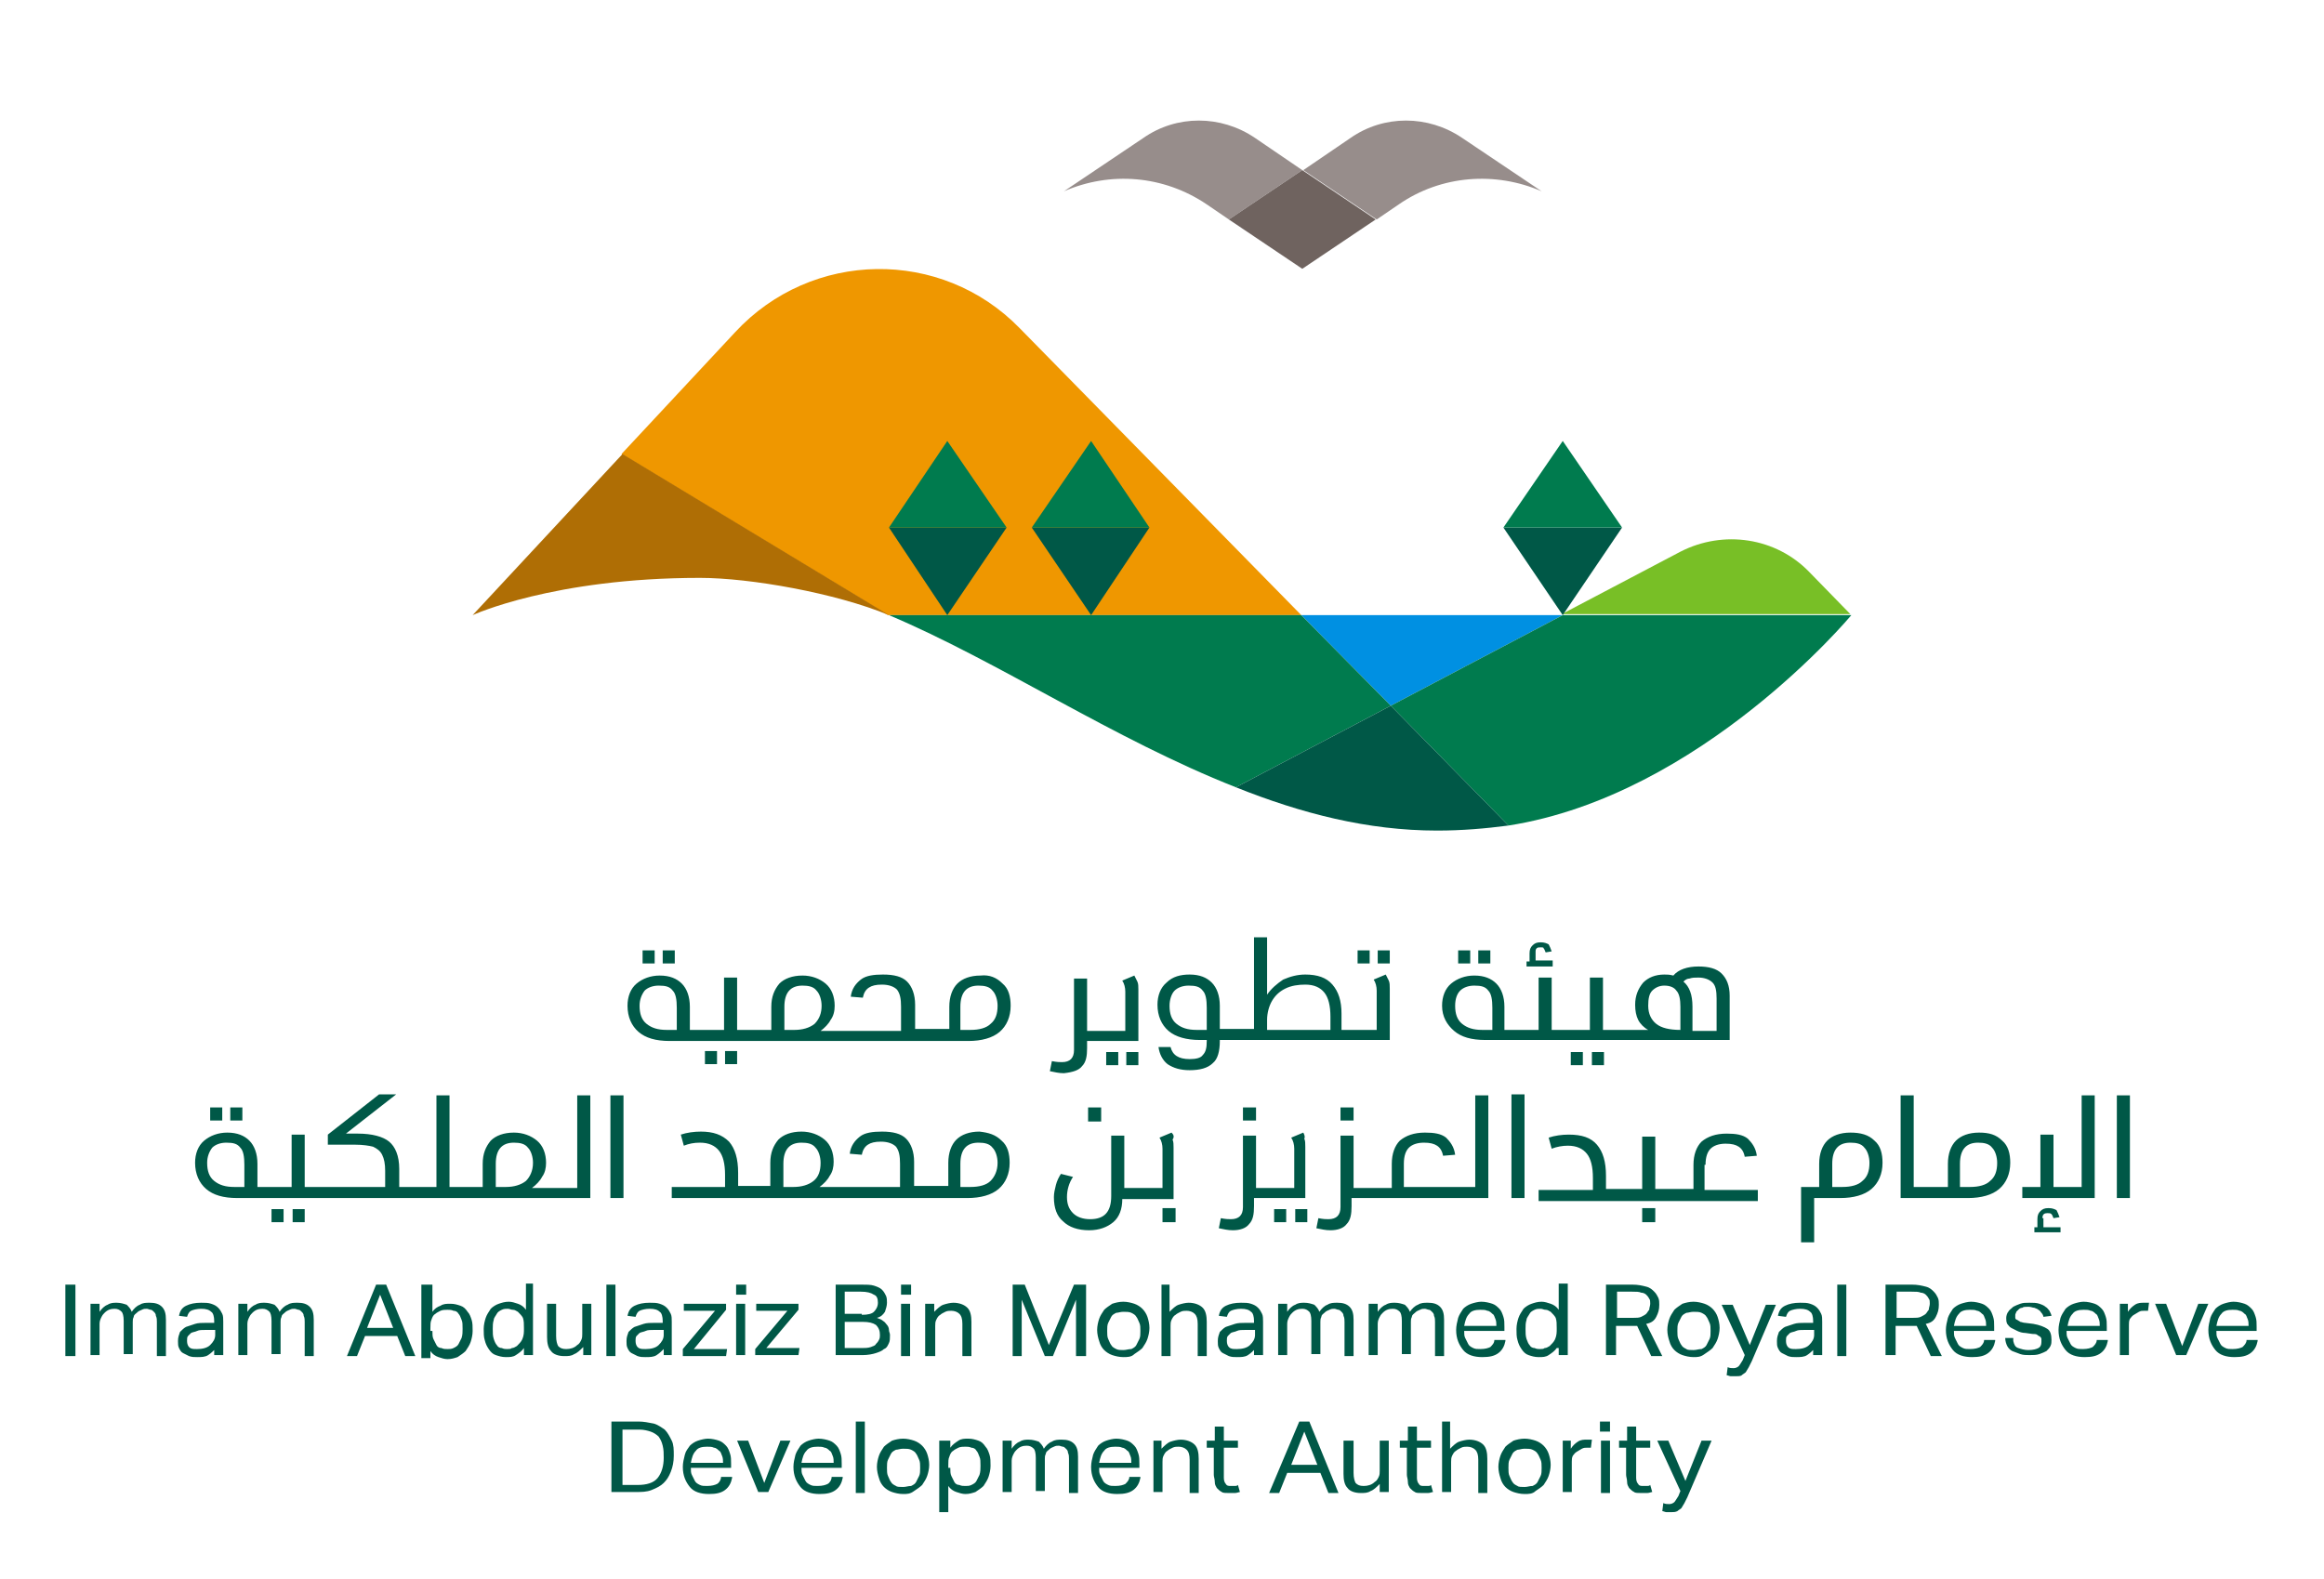 <svg width="209" height="142" viewBox="0 0 209 142" fill="none" xmlns="http://www.w3.org/2000/svg">
<path d="M58.875 86.305V86.667H57.789V85.49H58.875V86.305ZM60.683 85.49H59.598V86.667H60.683V86.395V85.49ZM66.29 94.546H65.205V95.723H66.29V95.451V94.546ZM63.397 94.546V95.723H64.482V95.451V94.546H63.397ZM90.166 88.478C90.709 88.931 90.889 89.656 90.889 90.471C90.889 91.467 90.528 92.282 89.895 92.825C89.261 93.369 88.267 93.64 87.091 93.64H60.231C58.965 93.64 58.061 93.369 57.428 92.825C56.795 92.282 56.433 91.467 56.433 90.471C56.433 89.656 56.704 88.931 57.247 88.478C57.789 88.025 58.513 87.754 59.327 87.754C60.231 87.754 60.864 88.025 61.316 88.478C61.769 88.931 62.04 89.656 62.04 90.561V92.644H65.115V87.935H66.29V92.644H69.365V90.561C69.365 89.656 69.637 89.022 70.089 88.478C70.541 88.025 71.264 87.754 72.169 87.754C72.983 87.754 73.706 88.025 74.249 88.478C74.792 88.931 75.063 89.656 75.063 90.471C75.063 90.924 74.972 91.376 74.701 91.739C74.52 92.101 74.159 92.463 73.797 92.735H81.032V90.561C81.032 89.837 80.941 89.384 80.67 89.022C80.399 88.75 79.947 88.569 79.313 88.569C78.771 88.569 78.409 88.659 78.138 88.841C77.866 89.022 77.686 89.293 77.595 89.746L76.51 89.656C76.6 88.931 76.962 88.478 77.414 88.116C77.866 87.754 78.59 87.663 79.404 87.663C80.399 87.663 81.122 87.844 81.574 88.297C82.026 88.75 82.298 89.475 82.298 90.38V92.554H85.373V90.561C85.373 89.656 85.644 88.931 86.096 88.478C86.548 88.025 87.272 87.754 88.176 87.754C88.99 87.663 89.623 87.935 90.166 88.478ZM60.864 90.652C60.864 89.927 60.774 89.384 60.502 89.112C60.231 88.75 59.87 88.659 59.236 88.659C58.694 88.659 58.242 88.841 57.97 89.112C57.699 89.475 57.518 89.927 57.518 90.471C57.518 91.195 57.699 91.739 58.151 92.101C58.603 92.463 59.146 92.644 59.96 92.644H60.864V90.652ZM73.887 90.471C73.887 89.927 73.706 89.384 73.435 89.112C73.164 88.75 72.712 88.659 72.169 88.659C71.084 88.659 70.541 89.293 70.541 90.561V92.644H71.445C72.169 92.644 72.802 92.463 73.254 92.101C73.706 91.648 73.887 91.105 73.887 90.471ZM89.714 90.471C89.714 89.927 89.533 89.384 89.261 89.112C88.99 88.75 88.538 88.659 87.995 88.659C86.91 88.659 86.368 89.293 86.368 90.561V92.644H87.272C88.086 92.644 88.719 92.463 89.081 92.101C89.533 91.739 89.714 91.195 89.714 90.471ZM97.31 95.904C97.672 95.542 97.763 94.999 97.763 94.274V93.64H102.375V89.022C102.375 88.75 102.375 88.478 102.284 88.297C102.194 88.116 102.104 87.935 102.013 87.754L100.928 88.207C101.109 88.478 101.199 88.841 101.199 89.203V92.735H97.763V88.025H96.587V94.455C96.587 94.818 96.496 95.089 96.316 95.27C96.135 95.451 95.863 95.542 95.502 95.542C95.321 95.542 95.049 95.542 94.597 95.451L94.416 96.357C94.869 96.448 95.23 96.538 95.683 96.538C96.496 96.448 97.039 96.267 97.31 95.904ZM102.375 95.814V95.542V94.636H101.29V95.814H102.375ZM99.481 95.814H100.566V95.542V94.636H99.481V95.814ZM109.7 93.64C109.7 94.546 109.519 95.27 109.067 95.633C108.615 96.085 107.892 96.267 106.987 96.267C106.173 96.267 105.54 96.085 104.998 95.723C104.545 95.361 104.274 94.818 104.184 94.184H105.269C105.45 94.908 105.992 95.27 106.987 95.27C107.53 95.27 107.982 95.18 108.163 94.908C108.434 94.636 108.525 94.274 108.525 93.64V93.55H107.892C106.716 93.55 105.721 93.278 105.088 92.735C104.455 92.191 104.093 91.376 104.093 90.38C104.093 89.565 104.364 88.841 104.907 88.388C105.45 87.844 106.173 87.663 106.987 87.663C107.892 87.663 108.525 87.935 108.977 88.388C109.429 88.841 109.7 89.565 109.7 90.471V92.554H112.775V84.312H113.951V89.475C114.313 88.931 114.855 88.478 115.398 88.116C116.031 87.844 116.664 87.663 117.387 87.663C118.473 87.663 119.287 87.935 119.829 88.569C120.372 89.203 120.643 90.018 120.643 91.195V92.644H123.808V89.112C123.808 88.75 123.718 88.388 123.537 88.116L124.622 87.663C124.713 87.844 124.803 88.025 124.894 88.207C124.984 88.388 124.984 88.659 124.984 88.931V93.55H109.7V93.64ZM113.951 92.644H119.648V91.467C119.648 90.471 119.467 89.746 119.106 89.293C118.744 88.841 118.201 88.569 117.387 88.569C116.754 88.569 116.121 88.659 115.579 88.931C115.036 89.203 114.674 89.565 114.403 90.018C114.132 90.471 113.951 91.105 113.951 91.739V92.644ZM108.525 90.652C108.525 89.927 108.434 89.384 108.163 89.112C107.892 88.75 107.53 88.659 106.897 88.659C106.354 88.659 105.902 88.841 105.631 89.112C105.359 89.384 105.178 89.927 105.178 90.471C105.178 91.195 105.359 91.739 105.811 92.101C106.264 92.463 106.806 92.644 107.62 92.644H108.525V90.652ZM123.266 85.49H122.09V86.667H123.175V86.305V85.49H123.266ZM125.075 85.49H123.899V86.667H124.984V86.305V85.49H125.075ZM134.028 85.49H132.943V86.667H134.028V86.305V85.49ZM132.219 85.49H131.134V86.667H132.219V86.214V85.49ZM129.687 90.471C129.687 89.656 129.958 88.931 130.501 88.478C131.043 88.025 131.767 87.754 132.581 87.754C133.485 87.754 134.118 88.025 134.57 88.478C135.023 88.931 135.294 89.656 135.294 90.561V92.644H138.369V87.935H139.544V92.644H142.981V87.935H144.157V92.644H148.226C147.865 92.463 147.503 92.101 147.322 91.739C147.141 91.376 147.051 90.924 147.051 90.38C147.051 89.565 147.322 88.931 147.774 88.388C148.226 87.935 148.86 87.663 149.673 87.663C149.945 87.663 150.126 87.663 150.487 87.754C150.94 87.21 151.753 86.939 152.748 86.939C153.653 86.939 154.376 87.12 154.828 87.573C155.281 88.025 155.552 88.659 155.552 89.565V93.55H133.576C132.31 93.55 131.405 93.278 130.772 92.735C130.139 92.191 129.687 91.467 129.687 90.471ZM151.392 88.297C151.934 88.75 152.206 89.475 152.206 90.561V92.735H154.376V89.837C154.376 89.112 154.286 88.659 154.014 88.388C153.743 88.116 153.291 87.935 152.748 87.935C152.387 87.935 152.206 87.935 151.934 88.025C151.753 88.025 151.573 88.116 151.392 88.297ZM148.95 92.101C149.402 92.463 150.126 92.644 151.12 92.644V90.561C151.12 89.927 151.03 89.384 150.759 89.112C150.578 88.841 150.216 88.659 149.673 88.659C149.221 88.659 148.86 88.841 148.588 89.112C148.317 89.384 148.226 89.837 148.226 90.471C148.226 91.195 148.498 91.739 148.95 92.101ZM130.863 90.471C130.863 91.195 131.043 91.739 131.496 92.101C131.948 92.463 132.49 92.644 133.304 92.644H134.209V90.652C134.209 89.927 134.118 89.384 133.847 89.112C133.576 88.75 133.214 88.659 132.581 88.659C132.038 88.659 131.586 88.841 131.315 89.112C131.043 89.384 130.863 89.837 130.863 90.471ZM139.635 86.395H138.097V85.671C138.097 85.49 138.098 85.399 138.188 85.309C138.278 85.218 138.369 85.218 138.55 85.218C138.731 85.218 138.821 85.218 138.821 85.309C138.911 85.399 138.911 85.49 139.002 85.671L139.544 85.58C139.454 85.309 139.364 85.128 139.273 84.946C139.092 84.856 138.911 84.765 138.55 84.765C138.188 84.765 138.007 84.856 137.826 85.037C137.645 85.218 137.555 85.399 137.555 85.761V86.486H137.284V86.939H139.635V86.395ZM141.263 95.814H142.348V95.451V94.636H141.263V95.814ZM144.247 95.814V95.451V94.636H143.162V95.814H144.247ZM19.987 99.617H18.901V100.795H19.987V100.523V99.617ZM21.796 99.617H20.71V100.795H21.796V100.523V99.617ZM26.317 109.941H27.403V109.67V108.764H26.317V109.941ZM24.418 109.941H25.503V109.579V108.764H24.418V109.941ZM51.911 98.531H53.087V107.768H21.343C20.077 107.768 19.173 107.496 18.54 106.953C17.907 106.409 17.545 105.594 17.545 104.598C17.545 103.783 17.816 103.059 18.359 102.606C18.901 102.153 19.625 101.881 20.439 101.881C21.343 101.881 21.976 102.153 22.428 102.606C22.881 103.059 23.152 103.783 23.152 104.689V106.772H26.227V102.062H27.403V106.772H34.638V105.323C34.638 104.689 34.547 104.236 34.366 103.874C34.185 103.511 33.914 103.33 33.552 103.149C33.191 103.059 32.648 102.968 31.924 102.968H29.483V102.062L34.095 98.44H35.632L31.11 101.972H32.196C33.462 101.972 34.457 102.244 34.999 102.696C35.542 103.149 35.904 103.964 35.904 105.142V106.772H39.25V98.531H40.425V106.772H43.41V104.689C43.41 103.783 43.681 103.149 44.133 102.606C44.586 102.153 45.309 101.881 46.214 101.881C47.027 101.881 47.751 102.153 48.294 102.606C48.836 103.059 49.107 103.783 49.107 104.598C49.107 105.051 49.017 105.504 48.746 105.866C48.565 106.228 48.203 106.591 47.841 106.862H51.911V98.531ZM21.976 104.779C21.976 104.055 21.886 103.511 21.615 103.24C21.343 102.878 20.982 102.787 20.349 102.787C19.806 102.787 19.354 102.968 19.082 103.24C18.811 103.602 18.63 104.055 18.63 104.598C18.63 105.323 18.811 105.866 19.263 106.228C19.715 106.591 20.258 106.772 21.072 106.772H21.976V104.779ZM47.932 104.598C47.932 104.055 47.751 103.511 47.48 103.24C47.208 102.878 46.756 102.787 46.214 102.787C45.128 102.787 44.586 103.421 44.586 104.689V106.772H45.49C46.214 106.772 46.846 106.591 47.299 106.228C47.66 105.866 47.932 105.323 47.932 104.598ZM54.895 107.768H56.071V107.224V98.531H54.895V107.768ZM90.075 102.606C90.618 103.059 90.799 103.783 90.799 104.598C90.799 105.594 90.437 106.409 89.804 106.953C89.171 107.496 88.176 107.768 87.001 107.768H60.412V106.772H65.205V105.685C65.205 104.689 65.024 103.964 64.663 103.511C64.301 103.059 63.758 102.787 62.944 102.787C62.402 102.787 61.95 102.878 61.497 103.059L61.226 102.062C61.769 101.881 62.402 101.791 63.035 101.791C64.12 101.791 64.934 102.063 65.567 102.696C66.11 103.33 66.381 104.236 66.381 105.504V106.681H69.275V104.598C69.275 103.693 69.546 103.059 69.998 102.515C70.451 102.062 71.174 101.791 72.078 101.791C72.892 101.791 73.616 102.062 74.159 102.515C74.701 102.968 74.972 103.693 74.972 104.508C74.972 104.96 74.882 105.413 74.611 105.776C74.43 106.138 74.068 106.5 73.706 106.772H80.941V104.689C80.941 103.964 80.851 103.511 80.579 103.149C80.308 102.878 79.856 102.696 79.223 102.696C78.68 102.696 78.319 102.787 78.047 102.968C77.776 103.149 77.595 103.421 77.505 103.874L76.419 103.783C76.51 103.059 76.872 102.606 77.324 102.244C77.776 101.881 78.499 101.791 79.313 101.791C80.308 101.791 81.032 101.972 81.484 102.425C81.936 102.878 82.207 103.602 82.207 104.508V106.681H85.282V104.598C85.282 103.693 85.554 102.968 86.006 102.515C86.458 102.062 87.181 101.791 88.086 101.791C88.9 101.881 89.533 102.063 90.075 102.606ZM73.797 104.598C73.797 104.055 73.616 103.511 73.345 103.24C73.073 102.878 72.621 102.787 72.078 102.787C70.993 102.787 70.451 103.421 70.451 104.689V106.772H71.355C72.079 106.772 72.712 106.591 73.164 106.228C73.616 105.866 73.797 105.323 73.797 104.598ZM89.714 104.598C89.714 104.055 89.533 103.511 89.261 103.24C88.99 102.878 88.538 102.787 87.995 102.787C86.91 102.787 86.368 103.421 86.368 104.689V106.772H87.272C88.086 106.772 88.719 106.591 89.081 106.228C89.442 105.866 89.714 105.323 89.714 104.598ZM97.853 100.885H99.029V100.523V99.617H97.853V100.885ZM104.545 109.941H105.721V109.579V108.673H104.545V109.941ZM105.359 101.881L104.274 102.334C104.455 102.606 104.545 102.968 104.545 103.33V106.862H101.109V102.153H99.933V107.587C99.933 109.036 99.3 109.67 98.034 109.67C97.401 109.67 96.858 109.489 96.496 109.126C96.135 108.764 95.954 108.311 95.954 107.677C95.954 107.043 96.135 106.409 96.496 105.866L95.411 105.594C95.23 105.866 95.049 106.228 94.959 106.591C94.869 106.953 94.778 107.315 94.778 107.677C94.778 108.673 95.049 109.398 95.592 109.851C96.135 110.394 96.949 110.666 97.944 110.666C98.848 110.666 99.571 110.394 100.114 109.941C100.657 109.489 100.928 108.764 100.928 107.858H105.54V103.24C105.54 102.968 105.54 102.696 105.45 102.515C105.631 102.244 105.54 102.063 105.359 101.881ZM112.956 100.885V100.523V99.617H111.78V100.795H112.956V100.885ZM116.483 109.941H117.568V109.67V108.764H116.483V109.941ZM114.584 109.941H115.669V109.67V108.764H114.584V109.941ZM117.207 101.881L116.121 102.334C116.302 102.606 116.393 102.968 116.393 103.33V106.862H112.956V102.153H111.78V108.583C111.78 108.945 111.69 109.217 111.509 109.398C111.328 109.579 111.057 109.67 110.695 109.67C110.514 109.67 110.243 109.67 109.791 109.579L109.61 110.485C110.062 110.575 110.424 110.666 110.876 110.666C111.509 110.666 112.052 110.485 112.323 110.122C112.685 109.76 112.775 109.217 112.775 108.492V107.768H117.387V103.149C117.387 102.878 117.387 102.606 117.297 102.425C117.387 102.244 117.297 102.063 117.207 101.881ZM121.728 100.885V100.432V99.617H120.553V100.795H121.728V100.885ZM132.852 106.772H126.25V104.689C126.25 103.964 126.431 103.511 126.702 103.24C126.974 102.968 127.426 102.787 128.059 102.787C128.602 102.787 128.963 102.878 129.235 103.059C129.506 103.24 129.687 103.511 129.777 103.964L130.863 103.874C130.772 103.149 130.41 102.696 130.049 102.334C129.596 101.972 128.963 101.881 128.149 101.881C127.155 101.881 126.431 102.153 125.888 102.606C125.436 103.059 125.165 103.783 125.165 104.689V106.862H121.728V102.153H120.553V108.583C120.553 108.945 120.462 109.217 120.281 109.398C120.101 109.579 119.829 109.67 119.467 109.67C119.287 109.67 119.015 109.67 118.563 109.579L118.382 110.485C118.834 110.575 119.196 110.666 119.648 110.666C120.281 110.666 120.824 110.485 121.095 110.122C121.457 109.76 121.548 109.217 121.548 108.492V107.768H133.847V98.531H132.671V106.772H132.852ZM135.927 107.768H137.103V106.953V98.44H135.927V107.768ZM147.684 109.941H148.86V109.579V108.673H147.684V109.941ZM153.381 104.779C153.381 104.055 153.562 103.602 153.834 103.33C154.105 103.059 154.557 102.878 155.19 102.878C155.733 102.878 156.094 102.968 156.366 103.149C156.637 103.33 156.818 103.602 156.908 104.055L157.994 103.964C157.903 103.24 157.541 102.787 157.18 102.425C156.728 102.062 156.094 101.972 155.281 101.972C154.286 101.972 153.562 102.244 153.02 102.696C152.567 103.149 152.296 103.874 152.296 104.779V106.953H148.86V102.244H147.684V106.953H144.428V105.776C144.428 104.508 144.157 103.602 143.614 102.968C143.072 102.334 142.258 102.062 141.082 102.062C140.449 102.062 139.816 102.153 139.273 102.334L139.544 103.33C139.997 103.149 140.539 103.059 140.991 103.059C141.805 103.059 142.348 103.33 142.71 103.783C143.072 104.236 143.252 104.96 143.252 105.957V107.043H138.369V108.04H158.084V107.043H153.291V104.779H153.381ZM168.575 102.606C169.117 103.059 169.298 103.783 169.298 104.598C169.298 105.594 168.937 106.409 168.303 106.953C167.67 107.496 166.676 107.768 165.5 107.768H163.149V111.753H161.973V106.772H163.601V104.689C163.601 103.783 163.872 103.059 164.324 102.606C164.776 102.153 165.5 101.881 166.404 101.881C167.309 101.881 168.032 102.063 168.575 102.606ZM168.123 104.598C168.123 104.055 167.942 103.511 167.67 103.24C167.399 102.878 166.947 102.787 166.404 102.787C165.319 102.787 164.776 103.421 164.776 104.689V106.772H165.681C166.495 106.772 167.128 106.591 167.49 106.228C167.942 105.866 168.123 105.323 168.123 104.598ZM180.06 102.606C180.603 103.059 180.784 103.783 180.784 104.598C180.784 105.594 180.422 106.409 179.789 106.953C179.156 107.496 178.161 107.768 176.985 107.768H170.926V98.531H172.102V106.772H175.177V104.689C175.177 103.783 175.448 103.059 175.9 102.606C176.352 102.153 177.076 101.881 177.98 101.881C178.885 101.881 179.518 102.063 180.06 102.606ZM179.608 104.598C179.608 104.055 179.427 103.511 179.156 103.24C178.885 102.878 178.432 102.787 177.89 102.787C176.805 102.787 176.262 103.421 176.262 104.689V106.772H177.166C177.98 106.772 178.613 106.591 178.975 106.228C179.427 105.866 179.608 105.323 179.608 104.598ZM183.678 109.579C183.678 109.217 183.859 109.126 184.13 109.126C184.311 109.126 184.401 109.126 184.492 109.217C184.582 109.307 184.582 109.398 184.673 109.579L185.215 109.489C185.125 109.217 185.034 109.036 184.944 108.855C184.763 108.764 184.582 108.673 184.22 108.673C183.859 108.673 183.678 108.764 183.497 108.945C183.316 109.126 183.226 109.307 183.226 109.67V110.394H182.954V110.847H185.306V110.394H183.768V109.579H183.678ZM187.295 106.772H184.673V102.062H183.497V106.772H181.869V107.768H188.38V98.531H187.205V106.772H187.295ZM190.37 98.531V107.768H191.546V107.134V98.531H190.37Z" fill="#005847"/>
<path d="M5.878 115.556H6.783V121.442V121.986H5.878V115.556ZM8.139 117.277H8.953V118.001C9.134 117.729 9.405 117.458 9.677 117.367C9.948 117.186 10.219 117.186 10.491 117.186C10.852 117.186 11.124 117.277 11.395 117.367C11.576 117.548 11.757 117.729 11.847 118.001C12.028 117.729 12.299 117.458 12.571 117.367C12.842 117.186 13.113 117.186 13.475 117.186C13.927 117.186 14.289 117.277 14.56 117.548C14.832 117.82 14.922 118.182 14.922 118.726V121.986H14.108V118.907C14.108 118.726 14.108 118.544 14.018 118.363C14.018 118.182 13.927 118.092 13.837 118.001C13.746 117.91 13.656 117.82 13.566 117.82C13.475 117.82 13.294 117.729 13.204 117.729C13.023 117.729 12.932 117.729 12.752 117.82C12.571 117.91 12.48 117.91 12.299 118.092C12.209 118.182 12.028 118.273 12.028 118.454C11.938 118.635 11.938 118.726 11.938 118.907V121.805H11.124V118.816C11.124 118.363 11.033 118.092 10.943 118.001C10.762 117.82 10.581 117.729 10.31 117.729C9.948 117.729 9.677 117.82 9.405 118.092C9.315 118.182 9.225 118.273 9.134 118.454C9.044 118.635 8.953 118.816 8.953 119.088V121.895H8.139V117.277ZM19.354 121.352C19.173 121.533 18.992 121.714 18.721 121.895C18.449 122.076 18.087 122.076 17.726 122.076C17.454 122.076 17.273 122.076 17.002 121.986C16.821 121.895 16.64 121.805 16.46 121.714C16.279 121.623 16.188 121.442 16.098 121.261C16.007 121.08 16.007 120.899 16.007 120.627C16.007 120.265 16.098 120.084 16.188 119.812C16.369 119.631 16.55 119.45 16.731 119.359C17.002 119.269 17.273 119.178 17.545 119.088C17.816 118.997 18.178 118.997 18.449 118.997H19.263V118.816C19.263 118.454 19.173 118.092 18.992 118.001C18.811 117.82 18.54 117.729 18.087 117.729C17.726 117.729 17.364 117.82 17.183 117.91C17.002 118.001 16.912 118.182 16.821 118.454L16.098 118.363C16.188 117.91 16.369 117.639 16.731 117.458C17.093 117.277 17.545 117.186 18.087 117.186C18.449 117.186 18.721 117.186 18.992 117.277C19.263 117.367 19.444 117.458 19.625 117.639C19.806 117.82 19.896 118.001 19.987 118.182C20.077 118.363 20.077 118.635 20.077 118.907V121.895H19.263V121.352H19.354ZM19.354 119.631H18.54C18.178 119.631 17.907 119.631 17.726 119.722C17.545 119.812 17.364 119.812 17.183 119.903C17.093 119.993 17.002 120.084 16.912 120.175C16.821 120.265 16.821 120.446 16.821 120.627C16.821 120.899 16.912 121.08 17.002 121.171C17.183 121.352 17.364 121.352 17.726 121.352C18.178 121.352 18.63 121.261 18.901 120.99C19.173 120.718 19.354 120.446 19.354 120.084V119.631ZM21.434 117.277H22.247V118.001C22.428 117.729 22.7 117.458 22.971 117.367C23.242 117.186 23.514 117.186 23.785 117.186C24.147 117.186 24.418 117.277 24.689 117.367C24.87 117.548 25.051 117.729 25.142 118.001C25.322 117.729 25.594 117.458 25.865 117.367C26.136 117.186 26.408 117.186 26.769 117.186C27.222 117.186 27.583 117.277 27.855 117.548C28.126 117.82 28.216 118.182 28.216 118.726V121.986H27.402V118.907C27.402 118.726 27.402 118.544 27.312 118.363C27.312 118.182 27.222 118.092 27.131 118.001C27.041 117.91 26.95 117.82 26.86 117.82C26.769 117.82 26.588 117.729 26.498 117.729C26.317 117.729 26.227 117.729 26.046 117.82C25.865 117.91 25.775 117.91 25.594 118.092C25.503 118.182 25.322 118.273 25.322 118.454C25.232 118.635 25.232 118.726 25.232 118.907V121.805H24.418V118.816C24.418 118.363 24.328 118.092 24.237 118.001C24.056 117.82 23.875 117.729 23.604 117.729C23.242 117.729 22.971 117.82 22.7 118.092C22.609 118.182 22.519 118.273 22.428 118.454C22.338 118.635 22.247 118.816 22.247 119.088V121.895H21.434V117.277ZM33.824 115.556H34.728L37.35 121.986H36.446L35.723 120.175H32.829L32.105 121.986H31.201L33.824 115.556ZM35.361 119.45L34.185 116.462L33.01 119.45H35.361ZM38.074 115.556H38.888V118.001C39.069 117.729 39.34 117.548 39.611 117.458C39.883 117.277 40.154 117.277 40.516 117.277C40.878 117.277 41.149 117.367 41.42 117.458C41.691 117.548 41.872 117.729 42.053 118.001C42.234 118.182 42.325 118.454 42.415 118.726C42.505 118.997 42.505 119.359 42.505 119.722C42.505 120.084 42.415 120.446 42.325 120.718C42.234 120.99 42.053 121.261 41.872 121.533C41.691 121.714 41.42 121.895 41.149 122.076C40.878 122.167 40.606 122.257 40.245 122.257C39.973 122.257 39.702 122.167 39.431 122.076C39.159 121.986 38.888 121.805 38.707 121.533V122.167H37.893V115.556H38.074ZM38.888 119.722C38.888 119.993 38.888 120.265 38.978 120.446C39.069 120.627 39.159 120.808 39.25 120.99C39.34 121.171 39.521 121.261 39.702 121.261C39.883 121.352 40.064 121.352 40.245 121.352C40.425 121.352 40.606 121.352 40.787 121.261C40.968 121.171 41.149 121.08 41.239 120.899C41.33 120.718 41.42 120.537 41.511 120.356C41.601 120.084 41.601 119.812 41.601 119.541C41.601 119.178 41.601 118.907 41.511 118.726C41.42 118.454 41.33 118.273 41.239 118.182C41.149 118.001 40.968 117.91 40.787 117.91C40.606 117.82 40.425 117.82 40.245 117.82C40.064 117.82 39.792 117.82 39.611 117.91C39.431 118.001 39.25 118.092 39.159 118.182C38.978 118.273 38.888 118.454 38.797 118.726C38.707 118.907 38.707 119.178 38.707 119.45V119.722H38.888ZM47.118 121.261C46.937 121.533 46.666 121.714 46.394 121.895C46.123 122.076 45.852 122.076 45.49 122.076C45.128 122.076 44.857 121.986 44.586 121.895C44.314 121.805 44.133 121.623 43.952 121.352C43.772 121.08 43.681 120.899 43.591 120.537C43.5 120.265 43.5 119.903 43.5 119.541C43.5 119.178 43.591 118.816 43.681 118.544C43.772 118.273 43.952 118.001 44.133 117.729C44.314 117.548 44.586 117.367 44.857 117.277C45.128 117.186 45.399 117.095 45.761 117.095C46.032 117.095 46.304 117.186 46.575 117.277C46.846 117.367 47.118 117.548 47.299 117.82V115.465H47.932V121.895H47.118V121.261ZM47.118 119.45C47.118 119.088 47.118 118.816 47.027 118.544C46.937 118.363 46.756 118.182 46.575 118.001C46.394 117.91 46.304 117.82 46.123 117.82C45.942 117.82 45.852 117.729 45.671 117.729C45.49 117.729 45.309 117.729 45.128 117.82C44.947 117.91 44.766 118.001 44.676 118.182C44.586 118.363 44.405 118.544 44.405 118.726C44.314 118.997 44.314 119.269 44.314 119.541C44.314 119.903 44.314 120.175 44.405 120.446C44.495 120.718 44.586 120.899 44.676 120.99C44.766 121.171 44.947 121.261 45.128 121.261C45.309 121.352 45.49 121.352 45.58 121.352C45.761 121.352 45.942 121.352 46.032 121.261C46.213 121.261 46.304 121.171 46.485 121.08C46.666 120.899 46.846 120.718 46.937 120.537C47.027 120.356 47.118 120.084 47.118 119.722V119.45ZM49.198 117.277H50.012V120.175C50.012 120.627 50.102 120.899 50.193 121.08C50.373 121.261 50.554 121.352 50.916 121.352C51.278 121.352 51.64 121.261 51.911 120.99C52.092 120.899 52.182 120.718 52.273 120.537C52.363 120.356 52.363 120.175 52.363 119.993V117.277H53.177V121.895H52.453V121.171C52.182 121.442 51.911 121.714 51.64 121.805C51.368 121.986 51.097 121.986 50.735 121.986C50.193 121.986 49.74 121.805 49.559 121.533C49.288 121.261 49.198 120.808 49.198 120.265V117.277ZM54.533 115.556H55.347V121.442V121.986H54.533V115.556ZM59.688 121.352C59.508 121.533 59.327 121.714 59.055 121.895C58.784 122.076 58.422 122.076 58.061 122.076C57.789 122.076 57.608 122.076 57.337 121.986C57.156 121.895 56.975 121.805 56.794 121.714C56.614 121.623 56.523 121.442 56.433 121.261C56.342 121.08 56.342 120.899 56.342 120.627C56.342 120.265 56.433 120.084 56.523 119.812C56.704 119.631 56.885 119.45 57.066 119.359C57.337 119.269 57.608 119.178 57.88 119.088C58.151 118.997 58.513 118.997 58.784 118.997H59.598V118.816C59.598 118.454 59.508 118.092 59.327 118.001C59.146 117.82 58.874 117.729 58.422 117.729C58.061 117.729 57.699 117.82 57.518 117.91C57.337 118.001 57.247 118.182 57.156 118.454L56.433 118.363C56.523 117.91 56.704 117.639 57.066 117.458C57.428 117.277 57.88 117.186 58.422 117.186C58.784 117.186 59.055 117.186 59.327 117.277C59.598 117.367 59.779 117.458 59.96 117.639C60.141 117.82 60.231 118.001 60.322 118.182C60.412 118.363 60.412 118.635 60.412 118.907V121.895H59.688V121.352ZM59.688 119.631H58.874C58.513 119.631 58.242 119.631 58.061 119.722C57.88 119.812 57.699 119.812 57.518 119.903C57.428 119.993 57.337 120.084 57.247 120.175C57.156 120.265 57.156 120.446 57.156 120.627C57.156 120.899 57.247 121.08 57.337 121.171C57.518 121.352 57.699 121.352 58.061 121.352C58.513 121.352 58.965 121.261 59.236 120.99C59.508 120.718 59.688 120.446 59.688 120.084V119.631ZM61.407 121.352L64.301 117.91H61.497V117.277H65.296V117.82L62.402 121.352H65.386L65.296 121.986H61.407V121.352ZM66.2 115.556H67.104V116.099V116.462H66.2V115.556ZM66.2 117.277H67.014V121.442V121.895H66.2V117.277ZM67.918 121.352L70.812 117.91H68.009V117.277H71.807V117.82L68.913 121.261H71.897L71.807 121.895H67.918V121.352ZM75.153 115.556H77.414C77.866 115.556 78.319 115.556 78.59 115.646C78.861 115.737 79.132 115.828 79.313 116.009C79.494 116.19 79.585 116.371 79.675 116.552C79.766 116.733 79.766 117.005 79.766 117.186C79.766 117.458 79.675 117.729 79.585 118.001C79.404 118.273 79.223 118.454 78.861 118.544C79.132 118.635 79.313 118.726 79.404 118.816C79.585 118.907 79.675 119.088 79.766 119.178C79.856 119.269 79.946 119.45 79.946 119.631C79.946 119.812 80.037 119.903 80.037 120.084C80.037 120.356 80.037 120.627 79.946 120.808C79.856 120.99 79.766 121.261 79.494 121.352C79.313 121.533 79.042 121.623 78.771 121.714C78.499 121.805 78.047 121.895 77.595 121.895H75.153V115.556ZM77.504 118.273C78.047 118.273 78.409 118.182 78.59 118.001C78.771 117.82 78.951 117.548 78.951 117.186C78.951 116.824 78.861 116.552 78.59 116.462C78.319 116.28 77.957 116.19 77.414 116.19H75.967V118.182H77.504V118.273ZM77.504 121.261C77.776 121.261 78.047 121.261 78.319 121.171C78.499 121.08 78.68 121.08 78.771 120.899C78.861 120.808 78.951 120.718 79.042 120.537C79.132 120.356 79.132 120.265 79.132 120.084C79.132 119.722 79.042 119.45 78.771 119.178C78.499 118.997 78.138 118.907 77.595 118.907H75.967V121.261H77.504ZM81.032 115.556H81.936V116.099V116.462H81.032V115.556ZM81.032 117.277H81.846V121.442V121.986H81.032V117.277ZM83.202 117.277H84.016V118.001C84.287 117.729 84.559 117.458 84.83 117.367C85.101 117.277 85.463 117.186 85.734 117.186C86.277 117.186 86.729 117.367 87 117.639C87.272 117.91 87.362 118.363 87.362 118.907V121.986H86.548V119.088C86.548 118.635 86.458 118.363 86.277 118.182C86.096 118.001 85.825 117.91 85.553 117.91C85.373 117.91 85.192 117.91 85.011 118.001C84.83 118.092 84.649 118.182 84.559 118.273C84.378 118.363 84.287 118.544 84.197 118.726C84.106 118.907 84.106 119.088 84.106 119.269V121.986H83.202V117.277ZM91.07 115.556H92.155L94.326 120.99L96.587 115.556H97.672V121.986H96.768V116.914L94.688 121.986H93.964L91.884 116.914V121.986H91.07V115.556ZM101.018 122.076C100.656 122.076 100.295 121.986 100.023 121.895C99.752 121.805 99.481 121.624 99.3 121.442C99.119 121.261 98.938 120.99 98.848 120.627C98.757 120.356 98.667 119.993 98.667 119.631C98.667 119.269 98.757 118.907 98.848 118.635C98.938 118.363 99.119 118.092 99.3 117.82C99.481 117.639 99.752 117.458 100.023 117.277C100.295 117.186 100.656 117.095 101.018 117.095C101.38 117.095 101.742 117.186 102.013 117.277C102.284 117.367 102.556 117.548 102.736 117.729C102.917 117.91 103.098 118.182 103.189 118.454C103.279 118.726 103.37 119.088 103.37 119.45C103.37 119.812 103.279 120.175 103.189 120.446C103.098 120.718 102.917 120.99 102.736 121.261C102.556 121.442 102.284 121.623 102.013 121.805C101.742 122.076 101.38 122.076 101.018 122.076ZM101.018 121.442C101.289 121.442 101.47 121.352 101.742 121.352C101.923 121.261 102.103 121.171 102.194 120.99C102.284 120.808 102.375 120.627 102.465 120.446C102.556 120.265 102.556 119.993 102.556 119.722C102.556 119.45 102.556 119.178 102.465 118.997C102.375 118.816 102.284 118.544 102.194 118.454C102.103 118.273 101.923 118.182 101.742 118.092C101.561 118.001 101.289 118.001 101.018 118.001C100.747 118.001 100.566 118.092 100.385 118.092C100.204 118.182 100.023 118.273 99.933 118.454C99.843 118.635 99.752 118.816 99.662 118.997C99.571 119.178 99.571 119.45 99.571 119.722C99.571 119.993 99.571 120.265 99.662 120.446C99.752 120.627 99.843 120.899 99.933 120.99C100.023 121.171 100.204 121.261 100.385 121.352C100.566 121.442 100.747 121.442 101.018 121.442ZM104.364 115.556H105.178V118.001C105.45 117.729 105.721 117.458 105.992 117.367C106.264 117.277 106.625 117.186 106.897 117.186C107.439 117.186 107.891 117.367 108.163 117.639C108.434 117.91 108.524 118.363 108.524 118.907V121.986H107.711V119.088C107.711 118.635 107.62 118.363 107.439 118.182C107.258 118.001 106.987 117.91 106.716 117.91C106.535 117.91 106.354 117.91 106.173 118.001C105.992 118.092 105.811 118.182 105.721 118.273C105.54 118.363 105.45 118.544 105.359 118.726C105.269 118.907 105.269 119.088 105.269 119.269V121.986H104.455V115.556H104.364ZM112.865 121.352C112.685 121.533 112.504 121.714 112.232 121.895C111.961 122.076 111.599 122.076 111.238 122.076C110.966 122.076 110.785 122.076 110.514 121.986C110.333 121.895 110.152 121.805 109.971 121.714C109.791 121.623 109.7 121.442 109.61 121.261C109.519 121.08 109.519 120.899 109.519 120.627C109.519 120.265 109.61 120.084 109.7 119.812C109.881 119.631 110.062 119.45 110.243 119.359C110.514 119.269 110.785 119.178 111.057 119.088C111.328 118.997 111.69 118.997 111.961 118.997H112.775V118.816C112.775 118.454 112.685 118.092 112.504 118.001C112.323 117.82 112.051 117.729 111.599 117.729C111.238 117.729 110.876 117.82 110.695 117.91C110.514 118.001 110.424 118.182 110.333 118.454L109.61 118.363C109.7 117.91 109.881 117.639 110.243 117.458C110.605 117.277 111.057 117.186 111.599 117.186C111.961 117.186 112.232 117.186 112.504 117.277C112.775 117.367 112.956 117.458 113.137 117.639C113.318 117.82 113.408 118.001 113.498 118.182C113.589 118.363 113.589 118.635 113.589 118.907V121.895H112.775V121.352H112.865ZM112.865 119.631H112.051C111.69 119.631 111.418 119.631 111.238 119.722C111.057 119.812 110.876 119.812 110.695 119.903C110.605 119.993 110.514 120.084 110.424 120.175C110.333 120.265 110.333 120.446 110.333 120.627C110.333 120.899 110.424 121.08 110.514 121.171C110.695 121.352 110.876 121.352 111.238 121.352C111.69 121.352 112.142 121.261 112.413 120.99C112.685 120.718 112.865 120.446 112.865 120.084V119.631ZM114.945 117.277H115.759V118.001C115.94 117.729 116.212 117.458 116.483 117.367C116.754 117.186 117.026 117.186 117.297 117.186C117.659 117.186 117.93 117.277 118.201 117.367C118.382 117.548 118.563 117.729 118.653 118.001C118.834 117.729 119.106 117.458 119.377 117.367C119.648 117.186 119.92 117.186 120.281 117.186C120.733 117.186 121.095 117.277 121.367 117.548C121.638 117.82 121.728 118.182 121.728 118.726V121.986H120.914V118.907C120.914 118.726 120.914 118.544 120.824 118.363C120.824 118.182 120.733 118.092 120.643 118.001C120.553 117.91 120.462 117.82 120.372 117.82C120.281 117.82 120.1 117.729 120.01 117.729C119.829 117.729 119.739 117.729 119.558 117.82C119.377 117.91 119.286 117.91 119.106 118.092C119.015 118.182 118.834 118.273 118.834 118.454C118.744 118.635 118.744 118.726 118.744 118.907V121.805H117.93V118.816C117.93 118.363 117.839 118.092 117.749 118.001C117.568 117.82 117.387 117.729 117.116 117.729C116.754 117.729 116.483 117.82 116.212 118.092C116.121 118.182 116.031 118.273 115.94 118.454C115.85 118.635 115.759 118.816 115.759 119.088V121.895H114.945V117.277ZM123.085 117.277H123.899V118.001C124.08 117.729 124.351 117.458 124.622 117.367C124.894 117.186 125.165 117.186 125.436 117.186C125.798 117.186 126.069 117.277 126.341 117.367C126.521 117.548 126.702 117.729 126.793 118.001C126.974 117.729 127.245 117.458 127.516 117.367C127.788 117.186 128.059 117.186 128.421 117.186C128.873 117.186 129.235 117.277 129.506 117.548C129.777 117.82 129.868 118.182 129.868 118.726V121.986H129.054V118.907C129.054 118.726 129.054 118.544 128.963 118.363C128.963 118.182 128.873 118.092 128.782 118.001C128.692 117.91 128.601 117.82 128.511 117.82C128.421 117.82 128.24 117.729 128.149 117.729C127.968 117.729 127.878 117.729 127.697 117.82C127.516 117.91 127.426 117.91 127.245 118.092C127.154 118.182 126.974 118.273 126.974 118.454C126.883 118.635 126.883 118.726 126.883 118.907V121.805H126.069V118.816C126.069 118.363 125.979 118.092 125.888 118.001C125.707 117.82 125.527 117.729 125.255 117.729C124.894 117.729 124.622 117.82 124.351 118.092C124.26 118.182 124.17 118.273 124.08 118.454C123.989 118.635 123.899 118.816 123.899 119.088V121.895H123.085V117.277ZM135.384 120.627C135.294 121.08 135.113 121.442 134.751 121.714C134.389 121.986 133.937 122.076 133.304 122.076C132.581 122.076 131.948 121.895 131.586 121.442C131.224 120.99 130.953 120.446 130.953 119.631C130.953 119.269 131.043 118.907 131.134 118.544C131.224 118.273 131.405 118.001 131.586 117.729C131.767 117.548 132.038 117.367 132.309 117.277C132.581 117.186 132.942 117.095 133.214 117.095C133.576 117.095 133.937 117.186 134.209 117.277C134.48 117.367 134.661 117.548 134.842 117.729C135.023 117.91 135.113 118.182 135.203 118.454C135.294 118.726 135.294 118.997 135.294 119.359V119.722H131.676C131.676 119.993 131.676 120.175 131.767 120.356C131.857 120.537 131.948 120.718 132.038 120.899C132.129 121.08 132.309 121.171 132.49 121.261C132.671 121.352 132.852 121.352 133.123 121.352C133.576 121.352 133.847 121.261 134.028 121.171C134.209 120.99 134.389 120.808 134.389 120.537H135.384V120.627ZM134.57 119.269C134.57 119.088 134.57 118.816 134.48 118.635C134.389 118.454 134.389 118.273 134.209 118.182C134.118 118.092 133.937 117.91 133.756 117.91C133.576 117.82 133.395 117.82 133.123 117.82C132.671 117.82 132.309 117.91 132.129 118.182C131.857 118.454 131.767 118.816 131.676 119.269H134.57ZM139.997 121.261C139.816 121.533 139.544 121.714 139.273 121.895C139.002 122.076 138.73 122.076 138.369 122.076C138.007 122.076 137.736 121.986 137.464 121.895C137.193 121.805 137.012 121.623 136.831 121.352C136.65 121.08 136.56 120.899 136.469 120.537C136.379 120.265 136.379 119.903 136.379 119.541C136.379 119.178 136.469 118.816 136.56 118.544C136.65 118.273 136.831 118.001 137.012 117.729C137.193 117.548 137.464 117.367 137.736 117.277C138.007 117.186 138.278 117.095 138.64 117.095C138.911 117.095 139.183 117.186 139.454 117.277C139.725 117.367 139.997 117.548 140.177 117.82V115.465H140.991V121.895H140.177V121.261H139.997ZM139.997 119.45C139.997 119.088 139.997 118.816 139.906 118.544C139.816 118.363 139.635 118.182 139.454 118.001C139.273 117.91 139.183 117.82 139.002 117.82C138.821 117.82 138.73 117.729 138.55 117.729C138.369 117.729 138.188 117.729 138.007 117.82C137.826 117.91 137.645 118.001 137.555 118.182C137.464 118.363 137.283 118.544 137.283 118.726C137.193 118.997 137.193 119.269 137.193 119.541C137.193 119.903 137.193 120.175 137.283 120.446C137.374 120.718 137.464 120.899 137.555 120.99C137.645 121.171 137.826 121.261 138.007 121.261C138.188 121.352 138.369 121.352 138.459 121.352C138.64 121.352 138.821 121.352 138.911 121.261C139.092 121.261 139.183 121.171 139.363 121.08C139.544 120.899 139.725 120.718 139.816 120.537C139.906 120.356 139.997 120.084 139.997 119.722V119.45ZM144.518 115.556H146.779C147.322 115.556 147.684 115.646 148.045 115.737C148.407 115.828 148.588 116.009 148.769 116.19C148.95 116.371 149.04 116.552 149.131 116.733C149.221 116.914 149.221 117.186 149.221 117.367C149.221 117.82 149.131 118.092 148.95 118.454C148.769 118.816 148.498 118.997 148.045 119.088L149.492 121.986H148.498L147.232 119.269C147.141 119.269 147.051 119.269 146.96 119.269C146.87 119.269 146.779 119.269 146.689 119.269H145.332V121.895H144.428V115.556H144.518ZM146.87 118.544C147.141 118.544 147.412 118.544 147.593 118.454C147.774 118.363 147.955 118.273 148.045 118.182C148.136 118.092 148.226 117.91 148.317 117.82C148.317 117.639 148.407 117.458 148.407 117.277C148.407 117.095 148.407 116.914 148.317 116.824C148.226 116.643 148.136 116.552 148.045 116.462C147.955 116.371 147.774 116.28 147.593 116.28C147.412 116.19 147.141 116.19 146.779 116.19H145.423V118.544H146.87ZM152.296 122.076C151.934 122.076 151.572 121.986 151.301 121.895C151.03 121.805 150.759 121.624 150.578 121.442C150.397 121.261 150.216 120.99 150.125 120.627C150.035 120.356 149.945 119.993 149.945 119.631C149.945 119.269 150.035 118.907 150.125 118.635C150.216 118.363 150.397 118.092 150.578 117.82C150.759 117.639 151.03 117.458 151.301 117.277C151.572 117.186 151.934 117.095 152.296 117.095C152.658 117.095 153.019 117.186 153.291 117.277C153.562 117.367 153.833 117.548 154.014 117.729C154.195 117.91 154.376 118.182 154.466 118.454C154.557 118.726 154.647 119.088 154.647 119.45C154.647 119.812 154.557 120.175 154.466 120.446C154.376 120.718 154.195 120.99 154.014 121.261C153.833 121.442 153.562 121.623 153.291 121.805C152.929 122.076 152.658 122.076 152.296 122.076ZM152.296 121.442C152.567 121.442 152.748 121.352 153.019 121.352C153.2 121.261 153.381 121.171 153.472 120.99C153.562 120.808 153.653 120.627 153.743 120.446C153.833 120.265 153.833 119.993 153.833 119.722C153.833 119.45 153.833 119.178 153.743 118.997C153.653 118.816 153.562 118.544 153.472 118.454C153.381 118.273 153.2 118.182 153.019 118.092C152.839 118.001 152.567 118.001 152.296 118.001C152.025 118.001 151.844 118.092 151.663 118.092C151.482 118.182 151.301 118.273 151.211 118.454C151.12 118.635 151.03 118.816 150.939 118.997C150.849 119.178 150.849 119.45 150.849 119.722C150.849 119.993 150.849 120.265 150.939 120.446C151.03 120.627 151.12 120.899 151.211 120.99C151.301 121.171 151.482 121.261 151.663 121.352C151.753 121.442 152.025 121.442 152.296 121.442ZM155.371 122.982C155.552 123.072 155.733 123.072 155.913 123.072C156.094 123.072 156.275 122.982 156.366 122.891C156.456 122.801 156.547 122.62 156.727 122.348L156.908 121.895L154.828 117.367H155.823L157.36 120.99L158.807 117.367H159.712L157.541 122.439C157.451 122.62 157.36 122.801 157.27 122.982C157.18 123.163 157.089 123.254 156.999 123.435C156.908 123.525 156.727 123.616 156.637 123.706C156.547 123.797 156.275 123.797 156.094 123.797C155.913 123.797 155.823 123.797 155.642 123.797C155.552 123.797 155.371 123.706 155.28 123.706L155.371 122.982ZM163.148 121.352C162.968 121.533 162.787 121.714 162.515 121.895C162.244 122.076 161.882 122.076 161.521 122.076C161.249 122.076 161.068 122.076 160.797 121.986C160.616 121.895 160.435 121.805 160.254 121.714C160.074 121.623 159.983 121.442 159.893 121.261C159.802 121.08 159.802 120.899 159.802 120.627C159.802 120.265 159.893 120.084 159.983 119.812C160.164 119.631 160.345 119.45 160.526 119.359C160.797 119.269 161.068 119.178 161.34 119.088C161.611 118.997 161.973 118.997 162.244 118.997H163.058V118.816C163.058 118.454 162.968 118.092 162.787 118.001C162.606 117.82 162.334 117.729 161.882 117.729C161.521 117.729 161.159 117.82 160.978 117.91C160.797 118.001 160.707 118.182 160.616 118.454L159.893 118.363C159.983 117.91 160.164 117.639 160.526 117.458C160.887 117.277 161.34 117.186 161.882 117.186C162.244 117.186 162.515 117.186 162.787 117.277C163.058 117.367 163.239 117.458 163.42 117.639C163.601 117.82 163.691 118.001 163.781 118.182C163.872 118.363 163.872 118.635 163.872 118.907V121.895H163.058V121.352H163.148ZM163.148 119.631H162.334C161.973 119.631 161.701 119.631 161.521 119.722C161.34 119.812 161.159 119.812 160.978 119.903C160.887 119.993 160.797 120.084 160.707 120.175C160.616 120.265 160.616 120.446 160.616 120.627C160.616 120.899 160.707 121.08 160.797 121.171C160.978 121.352 161.159 121.352 161.521 121.352C161.973 121.352 162.425 121.261 162.696 120.99C162.968 120.718 163.148 120.446 163.148 120.084V119.631ZM165.228 115.556H166.042V121.442V121.986H165.228V115.556ZM169.66 115.556H171.921C172.463 115.556 172.825 115.646 173.187 115.737C173.549 115.828 173.73 116.009 173.91 116.19C174.091 116.371 174.182 116.552 174.272 116.733C174.363 116.914 174.363 117.186 174.363 117.367C174.363 117.82 174.272 118.092 174.091 118.454C173.91 118.816 173.639 118.997 173.187 119.088L174.634 121.986H173.639L172.373 119.269C172.283 119.269 172.192 119.269 172.102 119.269C172.011 119.269 171.921 119.269 171.83 119.269H170.474V121.895H169.569V115.556H169.66ZM172.011 118.544C172.283 118.544 172.554 118.544 172.735 118.454C172.916 118.363 173.096 118.273 173.187 118.182C173.277 118.092 173.368 117.91 173.458 117.82C173.458 117.639 173.549 117.458 173.549 117.277C173.549 117.095 173.549 116.914 173.458 116.824C173.368 116.643 173.277 116.552 173.187 116.462C173.096 116.371 172.916 116.28 172.735 116.28C172.554 116.19 172.283 116.19 171.921 116.19H170.564V118.544H172.011ZM179.427 120.627C179.337 121.08 179.156 121.442 178.794 121.714C178.432 121.986 177.98 122.076 177.347 122.076C176.624 122.076 175.99 121.895 175.629 121.442C175.267 120.99 174.996 120.446 174.996 119.631C174.996 119.269 175.086 118.907 175.177 118.544C175.267 118.273 175.448 118.001 175.629 117.729C175.81 117.548 176.081 117.367 176.352 117.277C176.624 117.186 176.985 117.095 177.257 117.095C177.618 117.095 177.98 117.186 178.251 117.277C178.523 117.367 178.704 117.548 178.884 117.729C179.065 117.91 179.156 118.182 179.246 118.454C179.337 118.726 179.337 118.997 179.337 119.359V119.722H175.719C175.719 119.993 175.719 120.175 175.81 120.356C175.9 120.537 175.99 120.718 176.081 120.899C176.171 121.08 176.352 121.171 176.533 121.261C176.714 121.352 176.895 121.352 177.166 121.352C177.618 121.352 177.89 121.261 178.071 121.171C178.251 120.99 178.432 120.808 178.432 120.537H179.427V120.627ZM178.613 119.269C178.613 119.088 178.613 118.816 178.523 118.635C178.432 118.454 178.432 118.273 178.251 118.182C178.161 118.092 177.98 117.91 177.799 117.91C177.618 117.82 177.437 117.82 177.166 117.82C176.714 117.82 176.352 117.91 176.171 118.182C175.9 118.454 175.81 118.816 175.719 119.269H178.613ZM181.055 120.627C181.145 120.99 181.236 121.171 181.507 121.261C181.778 121.352 182.05 121.442 182.412 121.442C182.864 121.442 183.135 121.352 183.316 121.261C183.497 121.171 183.587 120.99 183.587 120.718C183.587 120.627 183.587 120.537 183.587 120.446C183.587 120.356 183.497 120.265 183.497 120.265C183.406 120.175 183.316 120.175 183.225 120.084C183.135 119.993 182.954 119.993 182.773 119.993L182.14 119.903C181.869 119.903 181.598 119.812 181.417 119.722C181.236 119.631 181.055 119.541 180.874 119.45C180.693 119.359 180.603 119.178 180.512 119.088C180.422 118.907 180.422 118.726 180.422 118.544C180.422 118.363 180.512 118.092 180.603 118.001C180.693 117.82 180.874 117.729 181.055 117.548C181.236 117.458 181.417 117.367 181.688 117.277C181.959 117.186 182.14 117.186 182.502 117.186C182.864 117.186 183.135 117.186 183.406 117.277C183.678 117.367 183.859 117.458 183.949 117.548C184.13 117.639 184.22 117.82 184.311 117.91C184.401 118.092 184.492 118.273 184.492 118.363L183.768 118.454C183.768 118.363 183.678 118.182 183.587 118.092C183.497 118.001 183.497 117.91 183.316 117.82C183.225 117.729 183.135 117.729 182.954 117.639C182.773 117.639 182.683 117.548 182.412 117.548C182.14 117.548 181.959 117.548 181.869 117.639C181.688 117.639 181.598 117.729 181.507 117.82C181.417 117.91 181.326 118.001 181.326 118.001C181.326 118.092 181.236 118.182 181.236 118.273C181.236 118.363 181.236 118.454 181.236 118.544C181.236 118.635 181.326 118.726 181.417 118.726C181.507 118.816 181.598 118.816 181.688 118.907C181.778 118.907 181.959 118.997 182.14 118.997L182.864 119.088C183.406 119.178 183.859 119.359 184.13 119.541C184.401 119.722 184.492 120.084 184.492 120.537C184.492 120.718 184.492 120.899 184.401 121.08C184.311 121.261 184.22 121.352 184.039 121.533C183.859 121.623 183.678 121.714 183.406 121.805C183.135 121.895 182.864 121.895 182.502 121.895C182.231 121.895 181.959 121.895 181.688 121.805C181.417 121.714 181.236 121.623 180.965 121.533C180.784 121.442 180.603 121.261 180.512 121.08C180.422 120.899 180.331 120.627 180.331 120.356H181.055V120.627ZM189.556 120.627C189.466 121.08 189.285 121.442 188.923 121.714C188.561 121.986 188.109 122.076 187.476 122.076C186.752 122.076 186.119 121.895 185.758 121.442C185.396 120.99 185.125 120.446 185.125 119.631C185.125 119.269 185.215 118.907 185.305 118.544C185.396 118.273 185.577 118.001 185.758 117.729C185.939 117.548 186.21 117.367 186.481 117.277C186.752 117.186 187.114 117.095 187.386 117.095C187.747 117.095 188.109 117.186 188.38 117.277C188.652 117.367 188.833 117.548 189.013 117.729C189.194 117.91 189.285 118.182 189.375 118.454C189.466 118.726 189.466 118.997 189.466 119.359V119.722H185.848C185.848 119.993 185.848 120.175 185.939 120.356C186.029 120.537 186.119 120.718 186.21 120.899C186.3 121.08 186.481 121.171 186.662 121.261C186.843 121.352 187.024 121.352 187.295 121.352C187.747 121.352 188.019 121.261 188.199 121.171C188.38 120.99 188.561 120.808 188.561 120.537H189.556V120.627ZM188.833 119.269C188.833 119.088 188.833 118.816 188.742 118.635C188.652 118.454 188.652 118.273 188.471 118.182C188.38 118.092 188.199 117.91 188.019 117.91C187.838 117.82 187.657 117.82 187.386 117.82C186.933 117.82 186.572 117.91 186.391 118.182C186.119 118.454 186.029 118.816 185.939 119.269H188.833ZM190.551 117.277H191.365V118.001C191.546 117.729 191.727 117.548 191.998 117.367C192.269 117.186 192.54 117.186 192.812 117.186C192.993 117.186 193.083 117.186 193.264 117.186L193.174 117.91C193.083 117.91 193.083 117.91 192.993 117.91C192.902 117.91 192.902 117.91 192.812 117.91C192.631 117.91 192.54 117.91 192.36 118.001C192.179 118.092 192.088 118.182 191.907 118.273C191.727 118.363 191.636 118.544 191.546 118.635C191.455 118.816 191.455 118.997 191.455 119.178V121.895H190.641V117.277H190.551ZM193.807 117.277H194.801L196.248 121.08L197.695 117.277H198.6L196.61 121.895H195.706L193.807 117.277ZM203.031 120.627C202.941 121.08 202.76 121.442 202.398 121.714C202.036 121.986 201.584 122.076 200.951 122.076C200.228 122.076 199.595 121.895 199.233 121.442C198.871 120.99 198.6 120.446 198.6 119.631C198.6 119.269 198.69 118.907 198.781 118.544C198.871 118.273 199.052 118.001 199.233 117.729C199.414 117.548 199.685 117.367 199.956 117.277C200.228 117.186 200.589 117.095 200.861 117.095C201.222 117.095 201.584 117.186 201.855 117.277C202.127 117.367 202.308 117.548 202.489 117.729C202.669 117.91 202.76 118.182 202.85 118.454C202.941 118.726 202.941 118.997 202.941 119.359V119.722H199.323C199.323 119.993 199.323 120.175 199.414 120.356C199.504 120.537 199.595 120.718 199.685 120.899C199.775 121.08 199.956 121.171 200.137 121.261C200.318 121.352 200.499 121.352 200.77 121.352C201.222 121.352 201.494 121.261 201.675 121.171C201.855 120.99 202.036 120.808 202.036 120.537H203.031V120.627ZM202.217 119.269C202.217 119.088 202.217 118.816 202.127 118.635C202.036 118.454 202.036 118.273 201.855 118.182C201.765 118.092 201.584 117.91 201.403 117.91C201.222 117.82 201.042 117.82 200.77 117.82C200.318 117.82 199.956 117.91 199.775 118.182C199.504 118.454 199.414 118.816 199.323 119.269H202.217Z" fill="#005847"/>
<path d="M55.076 127.872H57.428C57.88 127.872 58.332 127.963 58.784 128.053C59.146 128.144 59.508 128.415 59.779 128.597C60.05 128.868 60.231 129.23 60.412 129.593C60.593 129.955 60.593 130.408 60.593 130.951C60.593 131.495 60.502 131.947 60.322 132.4C60.141 132.853 59.96 133.125 59.689 133.396C59.417 133.668 59.056 133.849 58.603 134.03C58.151 134.211 57.699 134.211 57.156 134.211H54.986V127.872H55.076ZM57.337 133.577C58.151 133.577 58.784 133.396 59.146 132.944C59.508 132.491 59.689 131.857 59.689 131.132C59.689 130.77 59.689 130.408 59.598 130.046C59.508 129.683 59.417 129.502 59.236 129.23C59.056 129.049 58.784 128.868 58.513 128.778C58.242 128.687 57.88 128.597 57.518 128.597H55.981V133.577H57.337ZM65.838 132.944C65.748 133.396 65.567 133.759 65.205 134.03C64.844 134.302 64.391 134.392 63.758 134.392C63.035 134.392 62.402 134.211 62.04 133.759C61.678 133.306 61.407 132.762 61.407 131.947C61.407 131.585 61.497 131.223 61.588 130.861C61.678 130.498 61.859 130.317 62.04 130.046C62.221 129.864 62.492 129.683 62.763 129.593C63.035 129.502 63.397 129.412 63.668 129.412C64.029 129.412 64.391 129.502 64.663 129.593C64.934 129.683 65.115 129.864 65.296 130.046C65.477 130.227 65.567 130.498 65.657 130.77C65.748 131.042 65.748 131.313 65.748 131.676V132.038H62.13C62.13 132.31 62.13 132.491 62.221 132.672C62.311 132.853 62.402 133.034 62.492 133.215C62.583 133.396 62.763 133.487 62.944 133.577C63.125 133.668 63.306 133.668 63.577 133.668C64.029 133.668 64.301 133.577 64.482 133.487C64.663 133.396 64.844 133.125 64.844 132.853H65.838V132.944ZM65.024 131.585C65.024 131.404 65.024 131.132 64.934 130.951C64.844 130.77 64.844 130.589 64.663 130.498C64.572 130.408 64.391 130.227 64.21 130.227C64.029 130.136 63.849 130.136 63.577 130.136C63.125 130.136 62.763 130.227 62.583 130.498C62.311 130.77 62.221 131.132 62.13 131.585H65.024ZM66.29 129.593H67.285L68.732 133.396L70.179 129.593H71.084L69.094 134.211H68.19L66.29 129.593ZM75.786 132.944C75.696 133.396 75.515 133.759 75.153 134.03C74.791 134.302 74.339 134.392 73.706 134.392C72.983 134.392 72.35 134.211 71.988 133.759C71.626 133.306 71.355 132.762 71.355 131.947C71.355 131.585 71.445 131.223 71.536 130.861C71.626 130.589 71.807 130.317 71.988 130.046C72.169 129.864 72.44 129.683 72.712 129.593C72.983 129.502 73.345 129.412 73.616 129.412C73.978 129.412 74.339 129.502 74.611 129.593C74.882 129.683 75.063 129.864 75.244 130.046C75.425 130.227 75.515 130.498 75.606 130.77C75.696 131.042 75.696 131.313 75.696 131.676V132.038H72.078C72.078 132.31 72.078 132.491 72.169 132.672C72.259 132.853 72.35 133.034 72.44 133.215C72.531 133.396 72.712 133.487 72.892 133.577C73.073 133.668 73.254 133.668 73.525 133.668C73.978 133.668 74.249 133.577 74.43 133.487C74.611 133.396 74.791 133.125 74.791 132.853H75.786V132.944ZM74.972 131.585C74.972 131.404 74.972 131.132 74.882 130.951C74.792 130.77 74.792 130.589 74.611 130.498C74.52 130.408 74.339 130.227 74.159 130.227C73.978 130.136 73.797 130.136 73.525 130.136C73.073 130.136 72.712 130.227 72.531 130.498C72.259 130.77 72.169 131.132 72.078 131.585H74.972ZM76.962 127.872H77.776V133.759V134.302H76.962V127.872ZM81.213 134.392C80.851 134.392 80.489 134.302 80.218 134.211C79.947 134.121 79.675 133.94 79.494 133.759C79.313 133.577 79.132 133.306 79.042 132.944C78.952 132.672 78.861 132.31 78.861 131.947C78.861 131.585 78.952 131.223 79.042 130.951C79.132 130.679 79.313 130.408 79.494 130.136C79.675 129.955 79.947 129.774 80.218 129.593C80.489 129.502 80.851 129.412 81.213 129.412C81.574 129.412 81.936 129.502 82.207 129.593C82.479 129.683 82.75 129.864 82.931 130.046C83.112 130.227 83.293 130.498 83.383 130.77C83.474 131.042 83.564 131.404 83.564 131.766C83.564 132.128 83.474 132.491 83.383 132.762C83.293 133.034 83.112 133.306 82.931 133.577C82.75 133.759 82.479 133.94 82.207 134.121C81.846 134.392 81.574 134.392 81.213 134.392ZM81.213 133.759C81.484 133.759 81.665 133.668 81.936 133.668C82.117 133.577 82.298 133.487 82.388 133.306C82.479 133.125 82.569 132.944 82.66 132.762C82.75 132.581 82.75 132.31 82.75 132.038C82.75 131.766 82.75 131.495 82.66 131.313C82.569 131.132 82.479 130.861 82.388 130.77C82.298 130.589 82.117 130.498 81.936 130.408C81.755 130.317 81.484 130.317 81.213 130.317C80.941 130.317 80.76 130.408 80.579 130.408C80.399 130.498 80.218 130.589 80.127 130.77C80.037 130.951 79.947 131.132 79.856 131.313C79.766 131.495 79.766 131.766 79.766 132.038C79.766 132.31 79.766 132.581 79.856 132.762C79.947 132.944 80.037 133.215 80.127 133.306C80.218 133.487 80.399 133.577 80.579 133.668C80.67 133.759 80.941 133.759 81.213 133.759ZM84.649 129.593H85.463V130.227C85.644 129.955 85.915 129.774 86.187 129.593C86.458 129.412 86.729 129.412 87.091 129.412C87.453 129.412 87.724 129.502 87.995 129.593C88.267 129.683 88.448 129.864 88.628 130.136C88.809 130.317 88.9 130.589 88.99 130.861C89.081 131.132 89.081 131.495 89.081 131.857C89.081 132.219 88.99 132.581 88.9 132.853C88.809 133.125 88.628 133.396 88.448 133.668C88.267 133.849 87.995 134.03 87.724 134.211C87.453 134.302 87.181 134.392 86.82 134.392C86.548 134.392 86.277 134.302 86.006 134.211C85.734 134.121 85.463 133.94 85.282 133.668V136.023H84.468V129.593H84.649ZM85.463 132.038C85.463 132.31 85.463 132.581 85.554 132.762C85.644 132.944 85.734 133.125 85.825 133.306C85.915 133.487 86.096 133.577 86.277 133.577C86.458 133.668 86.639 133.668 86.82 133.668C87.001 133.668 87.181 133.668 87.362 133.577C87.543 133.487 87.724 133.396 87.814 133.215C87.905 133.034 87.995 132.853 88.086 132.672C88.176 132.4 88.176 132.128 88.176 131.857C88.176 131.495 88.176 131.223 88.086 131.042C87.995 130.77 87.905 130.589 87.814 130.498C87.724 130.317 87.543 130.227 87.362 130.227C87.181 130.136 87.001 130.136 86.82 130.136C86.639 130.136 86.368 130.136 86.187 130.227C86.006 130.317 85.825 130.408 85.734 130.498C85.554 130.589 85.463 130.77 85.373 131.042C85.282 131.223 85.282 131.495 85.282 131.766V132.038H85.463ZM90.166 129.593H90.98V130.317C91.161 130.046 91.432 129.774 91.703 129.683C91.975 129.502 92.246 129.502 92.517 129.502C92.879 129.502 93.15 129.593 93.422 129.683C93.603 129.864 93.783 130.046 93.874 130.317C94.055 130.046 94.326 129.774 94.597 129.683C94.869 129.502 95.14 129.502 95.502 129.502C95.954 129.502 96.316 129.593 96.587 129.864C96.858 130.136 96.949 130.498 96.949 131.042V134.302H96.135V131.223C96.135 131.042 96.135 130.861 96.044 130.679C96.044 130.498 95.954 130.408 95.863 130.317C95.773 130.227 95.683 130.136 95.592 130.136C95.502 130.136 95.321 130.046 95.23 130.046C95.049 130.046 94.959 130.046 94.778 130.136C94.597 130.227 94.507 130.227 94.326 130.408C94.236 130.498 94.055 130.589 94.055 130.77C93.964 130.951 93.964 131.042 93.964 131.223V134.121H93.15V131.132C93.15 130.679 93.06 130.408 92.969 130.317C92.788 130.136 92.608 130.046 92.336 130.046C91.975 130.046 91.703 130.136 91.432 130.408C91.341 130.498 91.251 130.589 91.161 130.77C91.07 130.951 90.98 131.132 90.98 131.404V134.211H90.166V129.593ZM102.556 132.944C102.465 133.396 102.284 133.759 101.923 134.03C101.561 134.302 101.109 134.392 100.476 134.392C99.752 134.392 99.119 134.211 98.757 133.759C98.396 133.306 98.124 132.762 98.124 131.947C98.124 131.585 98.215 131.223 98.305 130.861C98.396 130.589 98.576 130.317 98.757 130.046C98.938 129.864 99.21 129.683 99.481 129.593C99.752 129.502 100.114 129.412 100.385 129.412C100.747 129.412 101.109 129.502 101.38 129.593C101.651 129.683 101.832 129.864 102.013 130.046C102.194 130.227 102.284 130.498 102.375 130.77C102.465 131.042 102.465 131.313 102.465 131.676V132.038H98.848C98.848 132.31 98.848 132.491 98.938 132.672C99.029 132.853 99.119 133.034 99.21 133.215C99.3 133.396 99.481 133.487 99.662 133.577C99.843 133.668 100.023 133.668 100.295 133.668C100.747 133.668 101.018 133.577 101.199 133.487C101.38 133.306 101.561 133.125 101.561 132.853H102.556V132.944ZM101.742 131.585C101.742 131.404 101.742 131.132 101.651 130.951C101.561 130.77 101.561 130.589 101.38 130.498C101.29 130.408 101.109 130.227 100.928 130.227C100.747 130.136 100.566 130.136 100.295 130.136C99.843 130.136 99.481 130.227 99.3 130.498C99.029 130.77 98.938 131.132 98.848 131.585H101.742ZM103.641 129.593H104.455V130.317C104.726 130.046 104.998 129.774 105.269 129.683C105.54 129.593 105.902 129.502 106.173 129.502C106.716 129.502 107.168 129.683 107.439 129.955C107.711 130.227 107.801 130.679 107.801 131.223V134.302H106.987V131.313C106.987 130.861 106.897 130.589 106.716 130.408C106.535 130.227 106.264 130.136 105.992 130.136C105.811 130.136 105.631 130.136 105.45 130.227C105.269 130.317 105.088 130.408 104.998 130.498C104.817 130.589 104.726 130.77 104.636 130.951C104.545 131.132 104.545 131.313 104.545 131.495V134.211H103.731V129.593H103.641ZM109.339 130.227H108.525V129.593H109.248V128.325H110.062V129.593H111.328V130.227H110.062V132.944C110.062 133.215 110.152 133.396 110.243 133.487C110.333 133.668 110.514 133.668 110.695 133.668C110.876 133.668 110.966 133.668 111.057 133.668C111.147 133.668 111.238 133.668 111.328 133.577L111.509 134.211C111.419 134.211 111.238 134.302 111.057 134.302C110.876 134.302 110.695 134.302 110.514 134.302C110.243 134.302 109.972 134.302 109.881 134.211C109.7 134.121 109.61 134.03 109.429 133.849C109.339 133.668 109.248 133.577 109.248 133.306C109.248 133.034 109.158 132.853 109.158 132.672V130.227H109.339ZM116.845 127.872H117.749L120.372 134.302H119.467L118.744 132.491H115.76L115.036 134.302H114.132L116.845 127.872ZM118.473 131.766L117.297 128.778L116.121 131.766H118.473ZM120.914 129.593H121.728V132.491C121.728 132.944 121.819 133.215 121.909 133.396C122.09 133.577 122.271 133.668 122.633 133.668C122.994 133.668 123.356 133.577 123.628 133.306C123.808 133.215 123.899 133.034 123.989 132.853C124.08 132.672 124.08 132.491 124.08 132.31V129.593H124.894V134.211H124.08V133.487C123.808 133.759 123.537 134.03 123.266 134.121C122.994 134.302 122.723 134.302 122.361 134.302C121.819 134.302 121.367 134.121 121.186 133.849C120.914 133.577 120.824 133.125 120.824 132.581V129.593H120.914ZM126.612 130.227H125.888V129.593H126.612V128.325H127.426V129.593H128.692V130.227H127.426V132.944C127.426 133.215 127.516 133.396 127.607 133.487C127.697 133.668 127.878 133.668 128.059 133.668C128.24 133.668 128.33 133.668 128.421 133.668C128.511 133.668 128.602 133.668 128.692 133.577L128.873 134.211C128.782 134.211 128.602 134.302 128.421 134.302C128.24 134.302 128.059 134.302 127.878 134.302C127.607 134.302 127.335 134.302 127.245 134.211C127.064 134.121 126.974 134.03 126.793 133.849C126.702 133.668 126.612 133.577 126.612 133.306C126.612 133.034 126.522 132.853 126.522 132.672V130.227H126.612ZM129.596 127.872H130.41V130.317C130.682 130.046 130.953 129.774 131.224 129.683C131.496 129.593 131.857 129.502 132.129 129.502C132.671 129.502 133.123 129.683 133.395 129.955C133.666 130.227 133.756 130.679 133.756 131.223V134.302H132.943V131.313C132.943 130.861 132.852 130.589 132.671 130.408C132.49 130.227 132.219 130.136 131.948 130.136C131.767 130.136 131.586 130.136 131.405 130.227C131.224 130.317 131.043 130.408 130.953 130.498C130.772 130.589 130.682 130.77 130.591 130.951C130.501 131.132 130.501 131.313 130.501 131.495V134.211H129.687V127.872H129.596ZM137.103 134.392C136.741 134.392 136.379 134.302 136.108 134.211C135.837 134.121 135.565 133.94 135.384 133.759C135.203 133.577 135.023 133.306 134.932 132.944C134.842 132.672 134.751 132.31 134.751 131.947C134.751 131.585 134.842 131.223 134.932 130.951C135.023 130.679 135.203 130.408 135.384 130.136C135.565 129.955 135.837 129.774 136.108 129.593C136.379 129.502 136.741 129.412 137.103 129.412C137.464 129.412 137.826 129.502 138.097 129.593C138.369 129.683 138.64 129.864 138.821 130.046C139.002 130.227 139.183 130.498 139.273 130.77C139.364 131.042 139.454 131.404 139.454 131.766C139.454 132.128 139.364 132.491 139.273 132.762C139.183 133.034 139.002 133.306 138.821 133.577C138.64 133.759 138.369 133.94 138.097 134.121C137.826 134.392 137.464 134.392 137.103 134.392ZM137.103 133.759C137.374 133.759 137.555 133.668 137.826 133.668C138.007 133.577 138.188 133.487 138.278 133.306C138.369 133.125 138.459 132.944 138.55 132.762C138.64 132.581 138.64 132.31 138.64 132.038C138.64 131.766 138.64 131.495 138.55 131.313C138.459 131.132 138.369 130.861 138.278 130.77C138.188 130.589 138.007 130.498 137.826 130.408C137.645 130.317 137.374 130.317 137.103 130.317C136.831 130.317 136.65 130.408 136.47 130.408C136.289 130.498 136.108 130.589 136.017 130.77C135.927 130.951 135.837 131.132 135.746 131.313C135.656 131.495 135.656 131.766 135.656 132.038C135.656 132.31 135.656 132.581 135.746 132.762C135.837 132.944 135.927 133.215 136.017 133.306C136.108 133.487 136.289 133.577 136.47 133.668C136.56 133.759 136.831 133.759 137.103 133.759ZM140.449 129.593H141.263V130.317C141.444 130.046 141.625 129.864 141.896 129.683C142.167 129.502 142.438 129.502 142.71 129.502C142.891 129.502 142.981 129.502 143.162 129.502L143.072 130.227C142.981 130.227 142.981 130.227 142.891 130.227C142.8 130.227 142.8 130.227 142.71 130.227C142.529 130.227 142.438 130.227 142.258 130.317C142.077 130.408 141.986 130.498 141.805 130.589C141.625 130.679 141.534 130.861 141.444 130.951C141.353 131.132 141.353 131.313 141.353 131.495V134.211H140.539V129.593H140.449ZM143.885 127.872H144.79V128.415V128.778H143.885V127.872ZM143.976 129.593H144.79V133.759V134.302H143.976V129.593ZM146.327 130.227H145.604V129.593H146.327V128.325H147.141V129.593H148.407V130.227H147.141V132.944C147.141 133.215 147.232 133.396 147.322 133.487C147.412 133.668 147.593 133.668 147.774 133.668C147.955 133.668 148.046 133.668 148.136 133.668C148.226 133.668 148.317 133.668 148.407 133.577L148.588 134.211C148.498 134.211 148.317 134.302 148.136 134.302C147.955 134.302 147.774 134.302 147.593 134.302C147.322 134.302 147.051 134.302 146.96 134.211C146.779 134.121 146.689 134.03 146.508 133.849C146.418 133.668 146.327 133.577 146.327 133.306C146.327 133.034 146.237 132.853 146.237 132.672V130.227H146.327ZM149.583 135.208C149.764 135.298 149.945 135.298 150.126 135.298C150.306 135.298 150.487 135.208 150.578 135.117C150.668 135.026 150.759 134.845 150.94 134.574L151.12 134.121L149.04 129.593H150.035L151.573 133.215L153.02 129.593H153.924L151.753 134.664C151.663 134.845 151.573 135.026 151.482 135.208C151.392 135.389 151.301 135.479 151.211 135.66C151.12 135.751 150.94 135.841 150.849 135.932C150.668 136.023 150.487 136.023 150.306 136.023C150.126 136.023 150.035 136.023 149.854 136.023C149.764 136.023 149.583 135.932 149.493 135.932L149.583 135.208Z" fill="#005847"/>
<path d="M140.539 55.333H117.025L125.074 63.483L140.539 55.333Z" fill="#0090E2"/>
<path d="M117.026 55.333L91.703 29.523C84.649 22.278 72.983 22.459 66.109 29.885L55.89 40.843L79.856 55.333H117.026Z" fill="#EF9700"/>
<path d="M79.946 55.333C89.804 59.499 100.114 66.472 111.147 70.819L125.074 63.483L117.025 55.333H79.946Z" fill="#007B4E"/>
<path d="M135.655 74.26C153.019 71.543 166.494 55.333 166.494 55.333H140.539L125.074 63.483L135.655 74.26Z" fill="#007B4E"/>
<path d="M162.696 51.439C159.712 48.36 155.009 47.635 151.12 49.627L140.449 55.242H166.404L162.696 51.439Z" fill="#78BF26"/>
<path d="M135.655 74.26L125.074 63.483L111.147 70.819C117.025 73.173 122.994 74.713 129.234 74.713C131.495 74.713 133.575 74.532 135.655 74.26Z" fill="#005847"/>
<path d="M79.946 55.333L55.98 40.843L42.505 55.333C42.505 55.333 49.74 51.982 62.944 51.982C67.466 51.982 75.153 53.341 79.946 55.333Z" fill="#AF6E05"/>
<path d="M108.524 18.384L110.514 19.742L117.116 15.305L112.865 12.407C109.79 10.324 105.811 10.324 102.827 12.407L95.682 17.207C99.842 15.395 104.635 15.758 108.524 18.384Z" fill="#978D8B"/>
<path d="M125.798 18.384C129.596 15.758 134.48 15.395 138.64 17.207L131.495 12.407C128.42 10.324 124.441 10.324 121.457 12.407L117.206 15.305L123.808 19.742L125.798 18.384Z" fill="#978D8B"/>
<path d="M117.116 24.18L123.717 19.742L117.116 15.305L110.514 19.742L117.116 24.18Z" fill="#6F635F"/>
<path d="M140.539 55.333L145.875 47.454H135.203L140.539 55.333Z" fill="#005847"/>
<path d="M140.539 39.666L135.203 47.454H145.875L140.539 39.666Z" fill="#007B4E"/>
<path d="M98.124 55.333L103.37 47.454H92.789L98.124 55.333Z" fill="#005847"/>
<path d="M98.124 39.666L92.789 47.454H103.37L98.124 39.666Z" fill="#007B4E"/>
<path d="M85.192 55.333L90.527 47.454H79.946L85.192 55.333Z" fill="#005847"/>
<path d="M85.192 39.666L79.946 47.454H90.527L85.192 39.666Z" fill="#007B4E"/>
</svg>

